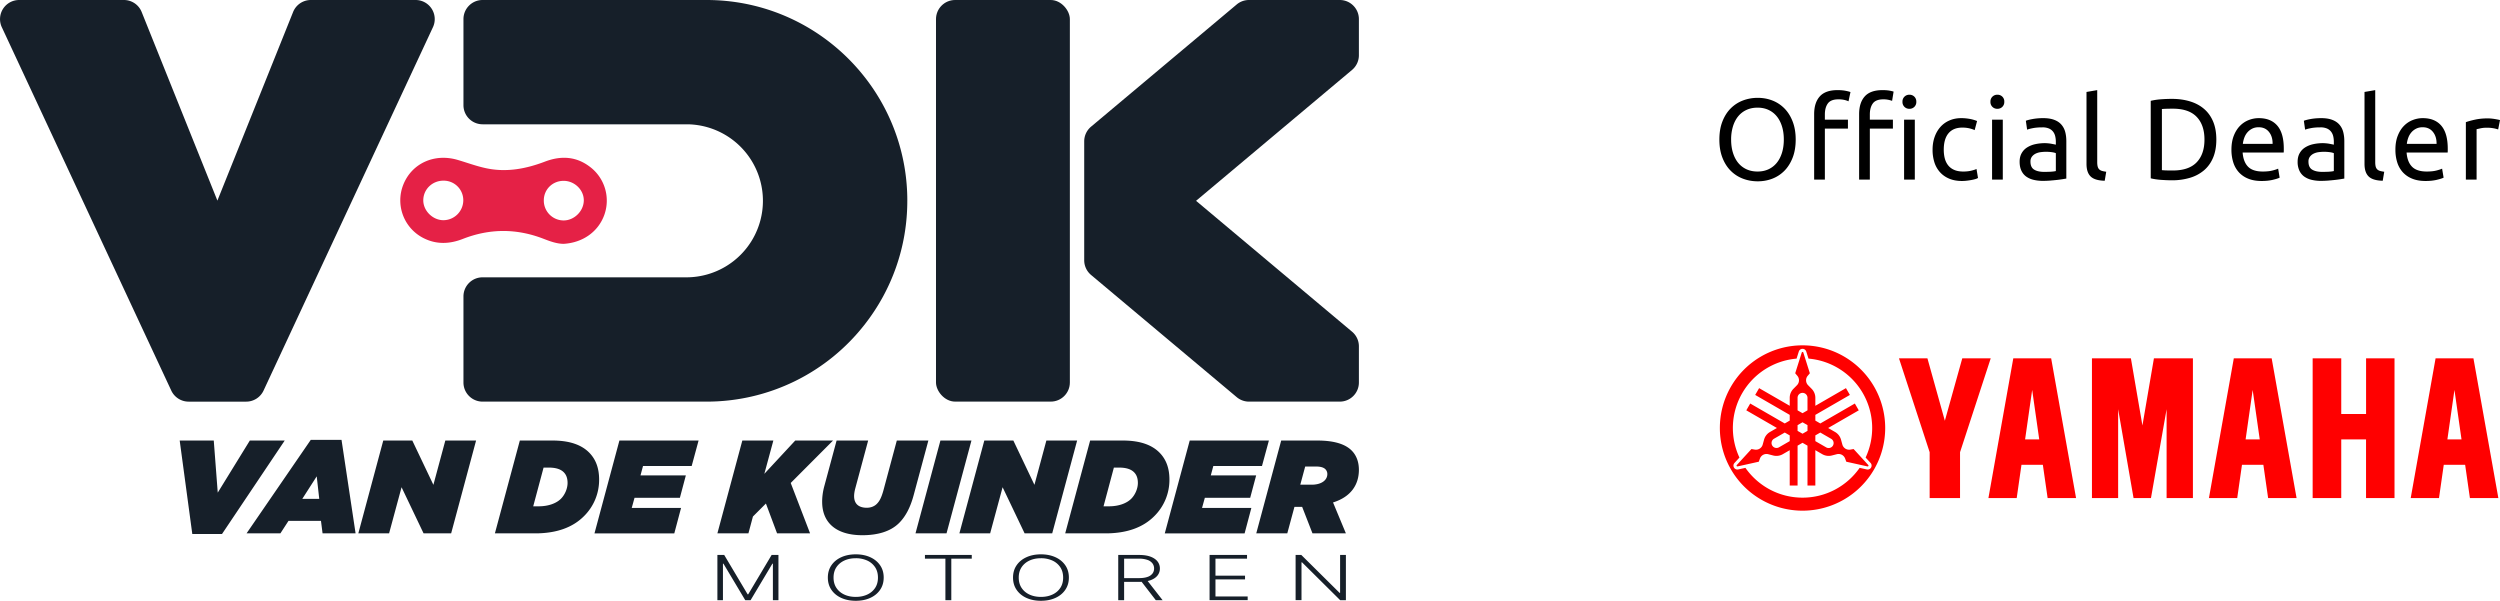 <svg xmlns="http://www.w3.org/2000/svg" id="Layer_2" width="208.062" height="50" data-name="Layer 2"><defs><style>.cls-1{fill:#161f29}</style></defs><g id="Layer_1-2" data-name="Layer 1"><g id="van-de-kuinder"><g id="Yamaha_logo" data-name="Yamaha logo"><path d="M143.094 11.617c0-.57.084-1.072.254-1.507s.4-.798.691-1.089.63-.51 1.017-.658c.387-.146.798-.22 1.234-.22.428 0 .833.073 1.213.22.381.148.715.367 1.003.658s.517.654.686 1.09.255.936.255 1.506-.085 1.072-.255 1.507-.398.798-.686 1.089-.622.51-1.003.657-.785.22-1.213.22c-.436 0-.847-.073-1.234-.22-.387-.147-.726-.366-1.017-.657s-.522-.654-.691-1.09-.254-.936-.254-1.506Zm.979 0c0 .403.05.77.153 1.099.103.33.248.61.437.84.189.23.419.407.69.532.272.125.578.187.917.187s.643-.062.912-.187.497-.302.686-.533c.189-.23.334-.51.437-.84.102-.329.153-.695.153-1.098s-.05-.77-.153-1.099c-.103-.33-.248-.61-.437-.84s-.417-.407-.686-.532c-.269-.125-.572-.187-.912-.187s-.644.062-.916.187-.502.302-.691.532-.335.51-.437.84a3.69 3.69 0 0 0-.153 1.099ZM152.93 7.5c.263 0 .488.02.677.058.189.038.321.073.398.105l-.163.768a1.663 1.663 0 0 0-.326-.11 2.169 2.169 0 0 0-.519-.053c-.415 0-.707.113-.873.34-.166.228-.25.533-.25.917v.432h1.92v.748h-1.92v4.242h-.892V9.506c0-.64.157-1.134.47-1.483.314-.349.806-.523 1.478-.523Zm3.743 0c.224 0 .416.014.576.043.16.029.275.056.345.082l-.124.768a2.701 2.701 0 0 0-.288-.082 1.936 1.936 0 0 0-.442-.043c-.416 0-.707.113-.873.34s-.25.533-.25.917v.432h1.92v.748h-1.92v4.242h-.892V9.506c0-.64.157-1.134.47-1.483s.806-.523 1.478-.523Zm2.236 1.555a.558.558 0 0 1-.576-.585.559.559 0 0 1 .576-.586.558.558 0 0 1 .576.585.558.558 0 0 1-.576.586Zm.45 5.892h-.891v-4.99h.892v4.99ZM163.285 15.062c-.403 0-.757-.064-1.06-.192s-.56-.307-.768-.537a2.23 2.23 0 0 1-.466-.82 3.41 3.41 0 0 1-.153-1.051c0-.384.056-.736.168-1.056s.27-.597.475-.83a2.13 2.13 0 0 1 .753-.547c.298-.131.629-.197.993-.197.224 0 .448.02.672.058.224.038.438.099.643.182l-.202.758c-.134-.064-.289-.115-.465-.154s-.363-.057-.561-.057c-.5 0-.882.157-1.147.47-.266.314-.398.771-.398 1.373 0 .268.03.514.09.739.061.223.158.415.289.575.13.16.299.283.504.37.204.086.454.13.748.13.237 0 .451-.023.643-.068s.342-.093.451-.144l.125.748a.925.925 0 0 1-.22.092c-.097.029-.206.054-.327.076s-.251.042-.389.058-.27.024-.398.024ZM166.23 9.055a.558.558 0 0 1-.576-.585.559.559 0 0 1 .577-.586.554.554 0 0 1 .576.585.558.558 0 0 1-.576.586Zm.452 5.892h-.892v-4.99h.892v4.99ZM170.05 9.832c.358 0 .66.047.907.14.247.092.445.223.595.393.15.17.258.37.322.604.064.234.096.491.096.773v3.119l-.322.053a8.846 8.846 0 0 1-.465.062c-.173.019-.36.036-.562.053a7.732 7.732 0 0 1-.6.024c-.281 0-.54-.03-.777-.087a1.743 1.743 0 0 1-.614-.273c-.173-.125-.307-.29-.403-.495s-.144-.45-.144-.738c0-.276.056-.512.168-.71.112-.199.264-.359.456-.48a2.12 2.12 0 0 1 .671-.27c.256-.057.525-.086.807-.086a3.289 3.289 0 0 1 .552.053 19.853 19.853 0 0 1 .36.072v-.25c0-.146-.017-.292-.049-.436a.999.999 0 0 0-.172-.384.874.874 0 0 0-.341-.269 1.34 1.34 0 0 0-.562-.1c-.294 0-.551.02-.772.062-.22.042-.386.085-.494.13l-.106-.74c.115-.05.307-.1.576-.148a4.95 4.95 0 0 1 .873-.072Zm.077 4.472c.211 0 .398-.005.561-.014.164-.01.3-.028.409-.053v-1.488c-.065-.032-.168-.059-.312-.081a3.52 3.52 0 0 0-.95-.005c-.15.02-.289.06-.413.12s-.229.144-.312.25a.654.654 0 0 0-.125.417c0 .32.103.542.307.667s.483.187.835.187ZM175.165 15.043c-.55-.013-.94-.131-1.17-.355-.231-.224-.346-.573-.346-1.046V7.653l.892-.153v5.998c0 .147.013.268.039.365a.5.5 0 0 0 .124.23c.058.057.135.1.23.13.097.028.215.052.356.071l-.125.749ZM184.454 11.617c0 .576-.09 1.076-.269 1.502s-.431.777-.758 1.056a3.208 3.208 0 0 1-1.17.623 5.138 5.138 0 0 1-1.498.207c-.268 0-.564-.012-.887-.034s-.616-.066-.878-.13V8.392c.262-.063.555-.107.878-.13s.618-.033.887-.033c.544 0 1.043.07 1.497.207s.845.345 1.171.624c.327.278.58.63.759 1.055.179.426.268.926.268 1.502Zm-3.618 2.572c.883 0 1.542-.226 1.977-.677.435-.45.653-1.082.653-1.895s-.218-1.444-.653-1.895c-.435-.451-1.094-.677-1.977-.677-.262 0-.465.004-.609.01a5.312 5.312 0 0 0-.303.019v5.086c.058.007.159.013.303.02.144.006.347.009.61.009ZM185.711 12.462c0-.442.064-.827.192-1.157.128-.33.298-.603.509-.82.211-.218.454-.381.73-.49s.556-.163.843-.163c.673 0 1.187.21 1.546.629.358.419.537 1.057.537 1.914v.149c0 .06-.003.117-.01.168h-3.416c.039.518.189.912.451 1.18.263.269.672.403 1.229.403.313 0 .577-.027.791-.081s.376-.107.485-.159l.125.749c-.11.057-.3.118-.571.182-.272.064-.58.096-.926.096-.435 0-.812-.065-1.128-.197a2.1 2.1 0 0 1-.782-.542 2.211 2.211 0 0 1-.456-.82 3.477 3.477 0 0 1-.149-1.041Zm3.426-.49c.006-.403-.094-.734-.302-.993-.208-.26-.494-.389-.859-.389-.205 0-.385.04-.542.12-.157.08-.29.184-.399.312s-.193.275-.254.441-.1.336-.12.509h2.476ZM193.187 9.832c.359 0 .66.047.907.14s.444.223.595.393c.15.17.258.37.321.604s.096.491.096.773v3.119l-.32.053a9.597 9.597 0 0 1-.466.062c-.173.019-.36.036-.562.053a7.72 7.72 0 0 1-.6.024 3.3 3.3 0 0 1-.777-.087 1.744 1.744 0 0 1-.614-.273 1.253 1.253 0 0 1-.403-.495 1.724 1.724 0 0 1-.144-.738c0-.276.056-.512.168-.71.112-.199.263-.359.455-.48a2.12 2.12 0 0 1 .672-.27c.256-.057.524-.086.806-.086a3.261 3.261 0 0 1 .552.053 21.214 21.214 0 0 1 .36.072v-.25c0-.146-.016-.292-.048-.436s-.09-.272-.173-.384a.873.873 0 0 0-.34-.269 1.343 1.343 0 0 0-.562-.1c-.294 0-.552.02-.772.062-.22.042-.386.085-.495.13l-.105-.74c.115-.05.307-.1.576-.148.269-.048.56-.072.873-.072Zm.077 4.472c.211 0 .398-.005.562-.014.162-.01.299-.028.407-.053v-1.488c-.063-.032-.168-.059-.312-.081a3.523 3.523 0 0 0-.95-.005c-.15.02-.287.06-.413.12a.88.88 0 0 0-.31.25.653.653 0 0 0-.126.417c0 .32.102.542.307.667.205.124.483.187.835.187ZM198.302 15.043c-.55-.013-.94-.131-1.17-.355-.231-.224-.346-.573-.346-1.046V7.653l.892-.153v5.998c0 .147.013.268.038.365a.507.507 0 0 0 .125.23.54.54 0 0 0 .23.13c.097.028.215.052.356.071l-.125.749ZM199.357 12.462c0-.442.064-.827.193-1.157.127-.33.297-.603.508-.82.211-.218.454-.381.73-.49s.556-.163.844-.163c.672 0 1.186.21 1.545.629.358.419.537 1.057.537 1.914v.149c0 .06-.003.117-.009.168h-3.417c.039.518.189.912.452 1.18.262.269.671.403 1.228.403.313 0 .577-.027.792-.081s.375-.107.484-.159l.125.749c-.109.057-.3.118-.57.182-.273.064-.581.096-.927.096-.435 0-.811-.065-1.127-.197a2.1 2.1 0 0 1-.783-.542 2.211 2.211 0 0 1-.456-.82 3.477 3.477 0 0 1-.148-1.041Zm3.427-.49c.006-.403-.095-.734-.303-.993-.208-.26-.494-.389-.859-.389-.205 0-.385.04-.542.12-.157.08-.29.184-.398.312s-.194.275-.254.441-.101.336-.12.509h2.475ZM207.064 9.851a4.201 4.201 0 0 1 .557.053c.095.016.183.032.263.048.08.016.14.03.178.043l-.154.778a3.046 3.046 0 0 0-.35-.092 3.079 3.079 0 0 0-.628-.052c-.167 0-.332.017-.495.052l-.321.072v4.194h-.893v-4.78c.211-.076.473-.148.787-.215s.666-.1 1.055-.1Z"/><path d="M194.85 29.822v4.632h2.066v-4.633h2.367v11.63h-2.37v-4.88h-2.063v4.88h-2.38V29.82h2.38Zm-20.748 0V41.45h2.18v-7.393l1.282 7.393h1.45l1.301-7.393v7.393h2.19V29.821h-3.245l-.957 5.591-.959-5.59h-3.242Zm-16.06 0 2.553 7.812v3.816h2.529v-3.816l2.554-7.813h-2.368l-1.45 5.196-1.451-5.196h-2.368ZM172.78 41.45h-2.367l-.397-2.767h-1.78l-.396 2.767h-2.354l2.07-11.629h3.151l2.073 11.63Zm-4.242-4.879h1.177l-.588-4.121-.589 4.121Zm22.594 4.88h-2.368l-.396-2.768h-1.78l-.396 2.767h-2.354l2.07-11.629h3.151l2.073 11.63Zm-4.242-4.88h1.177l-.589-4.121-.588 4.121Zm21.035 4.88h-2.368l-.396-2.768h-1.78l-.396 2.767h-2.354l2.07-11.629h3.15l2.074 11.63Zm-4.242-4.88h1.176l-.588-4.121-.588 4.121Zm-53.668-7.83a6.88 6.88 0 1 0 0 13.76 6.88 6.88 0 0 0 0-13.76Zm5.705 10.173a.326.326 0 0 1-.354.156l-.598-.133c-1.047 1.499-2.785 2.48-4.753 2.48s-3.705-.981-4.753-2.48l-.598.133a.325.325 0 0 1-.354-.156.325.325 0 0 1 .042-.384l.413-.45a5.797 5.797 0 0 1 4.754-8.234l.185-.585a.326.326 0 0 1 .623 0l.184.584a5.797 5.797 0 0 1 4.754 8.234l.413.45c.097.106.114.26.042.385Zm-.298-.096a.069.069 0 0 0 .066-.114l-1.222-1.334-.271.048a.582.582 0 0 1-.665-.42l-.112-.406a1.063 1.063 0 0 0-.495-.64l-.575-.332 2.547-1.47-.327-.567-2.874 1.66-.412-.239v-.476l2.874-1.66-.327-.566-2.547 1.471v-.664c0-.292-.118-.556-.308-.749l-.295-.299a.583.583 0 0 1-.031-.786l.177-.21-.544-1.726a.069.069 0 0 0-.131 0l-.544 1.725.176.21a.582.582 0 0 1-.031.787l-.295.3c-.19.192-.307.456-.307.748v.664l-2.547-1.47-.327.565 2.874 1.66v.476l-.413.239-2.874-1.66-.327.566 2.548 1.47-.576.333c-.252.146-.423.38-.494.64l-.112.406a.583.583 0 0 1-.665.42l-.271-.048-1.222 1.334a.069.069 0 0 0 .065.114l1.767-.392.094-.258a.582.582 0 0 1 .696-.366l.407.106c.262.068.55.037.802-.109l.575-.332v2.941h.654V37.09l.412-.239.413.239v3.318h.654v-2.941l.575.332c.253.146.54.177.802.109l.407-.106a.582.582 0 0 1 .696.366l.094.258 1.767.392Zm-5.407-2.721-.413-.238v-.477l.413-.238.413.238v.477l-.413.238Zm-.413-2.988a.413.413 0 1 1 .826 0v1.042l-.413.238-.413-.238v-1.042Zm-1.555 4.124a.413.413 0 0 1-.413-.715l.902-.52.413.238v.477l-.902.52Zm4.5-.15a.413.413 0 0 1-.563.15l-.902-.52v-.477l.412-.238.902.52a.413.413 0 0 1 .151.564Z" style="fill:red"/></g><path d="M34.59 0a1.592 1.592 0 0 1 1.442 2.264L24.24 27.558l-2.306 4.948c-.262.56-.824.92-1.443.92h-4.794c-.618 0-1.18-.36-1.442-.92l-2.309-4.948L.151 2.264A1.592 1.592 0 0 1 1.593 0h8.72c.65 0 1.235.395 1.477.999l6.303 15.697 6.3-15.697A1.592 1.592 0 0 1 25.872 0h8.719Z" class="cls-1"/><path d="M46.915 20.294c-.57-.001-1.141-.212-1.672-.418-2.252-.873-4.482-.869-6.73.011-1.08.423-2.18.477-3.25-.063a3.521 3.521 0 0 1-1.695-4.463c.712-1.769 2.58-2.62 4.512-2.055.802.235 1.59.531 2.406.701 1.675.35 3.29.044 4.867-.557 1.334-.508 2.615-.446 3.777.459a3.523 3.523 0 0 1 1.168 3.964c-.504 1.421-1.81 2.328-3.383 2.42Zm-9.98-5.258c-.943-.014-1.702.71-1.707 1.631-.005.86.761 1.636 1.639 1.659a1.664 1.664 0 0 0 1.69-1.654 1.628 1.628 0 0 0-1.622-1.636Zm8.324 1.621a1.653 1.653 0 0 0 1.65 1.69c.868 0 1.648-.756 1.677-1.627.03-.89-.75-1.667-1.677-1.669-.916-.002-1.64.703-1.65 1.606Z" style="fill:#e52146"/><path d="M75.51 16.713c0 3.86-1.31 7.42-3.514 10.25a16.67 16.67 0 0 1-13.198 6.462H40.163c-.88 0-1.592-.713-1.592-1.592v-7.162c0-.879.712-1.591 1.591-1.591h17.044a6.368 6.368 0 0 0 0-12.735H40.162a1.592 1.592 0 0 1-1.591-1.591V1.592c0-.88.713-1.592 1.592-1.592h18.635c5.365 0 10.14 2.53 13.198 6.46a16.625 16.625 0 0 1 3.515 10.253ZM83.565 16.614l-.081.099-.014-.017.095-.082z" class="cls-1"/><rect width="11.141" height="33.424" x="77.898" class="cls-1" rx="1.592" ry="1.592"/><path d="M112.527 5.817 99.542 16.713l12.982 10.892c.362.304.57.75.57 1.219v3.01c0 .878-.713 1.591-1.592 1.591h-7.555c-.373 0-.735-.132-1.022-.373l-11.429-9.588-.696-.584a1.596 1.596 0 0 1-.567-1.218v-9.899c0-.469.208-.915.567-1.218l.696-.584L102.923.373A1.586 1.586 0 0 1 103.944 0h7.558c.879 0 1.592.713 1.592 1.592v3.006c0 .47-.208.916-.567 1.219ZM83.484 16.713l.081.098-.095-.082.014-.016zM14.954 36.664h2.836L18.122 41l2.671-4.337h2.903l-5.22 7.78h-2.472l-1.049-7.78ZM25.863 36.608h2.56l1.17 7.78h-2.748l-.132-1.037h-2.704l-.673 1.038H20.52l5.342-7.78Zm.706 4.911-.21-1.876-1.202 1.876h1.412ZM31.897 36.664h2.417l1.755 3.686.993-3.686h2.56l-2.075 7.725h-2.295l-1.832-3.84-1.038 3.84h-2.56l2.075-7.725ZM43.263 36.664H46c1.5 0 2.439.408 3.024.993.573.574.838 1.324.838 2.262a4.239 4.239 0 0 1-1.269 3.046c-.927.927-2.262 1.424-4.05 1.424h-3.355l2.075-7.725Zm1.567 5.474c.783 0 1.457-.232 1.854-.63.32-.32.552-.838.552-1.313 0-.419-.122-.695-.32-.894-.243-.242-.63-.386-1.247-.386h-.43l-.862 3.223h.453ZM51.55 36.664h6.589l-.574 2.119h-4.05l-.21.783h3.774l-.496 1.865h-3.775l-.231.839h4.105l-.563 2.119h-6.643l2.074-7.725ZM61.78 36.664h2.582l-.75 2.77 2.571-2.77h3.145l-3.52 3.531 1.611 4.194h-2.747l-.928-2.483-1.081 1.081-.375 1.402h-2.583l2.075-7.725ZM68.423 41.762c0-.397.055-.827.165-1.247l1.038-3.851h2.626l-1.081 4.017c-.055.22-.089.43-.089.607 0 .64.376.97 1.06.97.32 0 .618-.11.828-.32.231-.23.386-.529.552-1.125l1.114-4.15h2.627l-1.225 4.548c-.276 1.026-.673 1.776-1.214 2.317-.728.728-1.832 1.015-3.057 1.015-2.174 0-3.344-1.037-3.344-2.78ZM78.266 36.664h2.583l-2.075 7.725h-2.582l2.074-7.725ZM81.92 36.664h2.416l1.755 3.686.993-3.686h2.56l-2.074 7.725h-2.296l-1.832-3.84-1.037 3.84h-2.56l2.074-7.725ZM90.726 36.664h2.737c1.5 0 2.439.408 3.024.993.574.574.839 1.324.839 2.262a4.239 4.239 0 0 1-1.27 3.046c-.926.927-2.262 1.424-4.05 1.424h-3.355l2.075-7.725Zm1.567 5.474c.784 0 1.457-.232 1.854-.63.32-.32.552-.838.552-1.313 0-.419-.121-.695-.32-.894-.243-.242-.63-.386-1.247-.386h-.43l-.861 3.223h.452ZM99.013 36.664h6.59l-.575 2.119h-4.05l-.21.783h3.775l-.497 1.865h-3.774l-.232.839h4.105l-.562 2.119h-6.644l2.075-7.725ZM106.626 36.664h3.013c1.424 0 2.329.309 2.848.827.43.43.607 1.004.607 1.611 0 1.203-.63 2.24-2.152 2.715l1.07 2.572h-2.781l-.86-2.207h-.64l-.597 2.207h-2.582l2.075-7.725Zm2.528 3.675c.86 0 1.313-.398 1.313-.883a.567.567 0 0 0-.165-.409c-.144-.143-.398-.22-.762-.22h-.916l-.408 1.512h.938ZM59.705 46.186h.567l1.95 3.278h.047l1.95-3.278h.567v3.763h-.462v-3.037h-.042l-1.813 3.037h-.447l-1.813-3.037h-.042v3.037h-.462v-3.763ZM73.545 48.068c0 .391-.1.732-.3 1.022-.199.29-.473.514-.822.672-.349.159-.75.238-1.203.238-.453 0-.854-.08-1.203-.238s-.623-.382-.822-.672c-.199-.29-.298-.63-.298-1.022s.1-.733.298-1.023c.199-.29.473-.514.823-.672.35-.159.75-.238 1.202-.238.453 0 .854.08 1.203.238.349.158.623.383.823.672.2.29.299.63.299 1.022Zm-.478 0c0-.337-.08-.626-.241-.867a1.547 1.547 0 0 0-.659-.552 2.252 2.252 0 0 0-.947-.19c-.352 0-.667.063-.945.19-.278.128-.498.311-.66.551s-.243.53-.243.868c0 .336.08.625.242.865.16.24.38.424.658.552.278.128.594.192.948.192.353 0 .67-.064.949-.191.279-.128.499-.312.66-.552.16-.24.24-.53.239-.866ZM76.978 46.495v-.309h3.897v.309h-1.703v3.454h-.491v-3.454h-1.703ZM88.957 48.068c0 .391-.1.732-.3 1.022-.199.29-.473.514-.822.672-.35.159-.75.238-1.203.238-.454 0-.855-.08-1.204-.238s-.622-.382-.821-.672c-.199-.29-.298-.63-.298-1.022s.1-.733.298-1.023c.199-.29.473-.514.823-.672.35-.159.75-.238 1.202-.238.453 0 .854.08 1.203.238.349.158.623.383.823.672.199.29.299.63.299 1.022Zm-.478 0c0-.337-.08-.626-.241-.867a1.547 1.547 0 0 0-.66-.552 2.252 2.252 0 0 0-.946-.19c-.352 0-.667.063-.945.19-.278.128-.498.311-.66.551s-.243.53-.243.868c0 .336.08.625.242.865.16.24.38.424.658.552.278.128.594.192.948.192.353 0 .67-.064.948-.191.28-.128.5-.312.66-.552.161-.24.241-.53.24-.866ZM96.757 49.949l-1.242-1.593c.086-.02.167-.042.242-.07.256-.094.449-.225.579-.393a.92.92 0 0 0 .195-.58.932.932 0 0 0-.195-.584c-.13-.17-.324-.302-.58-.399-.256-.096-.575-.144-.957-.144h-1.734v3.763h.49v-1.522h1.252c.071 0 .138-.003.205-.006l1.178 1.528h.567Zm-1.963-1.836h-1.239v-1.618h1.23a2.1 2.1 0 0 1 .706.101.882.882 0 0 1 .418.286.697.697 0 0 1 .14.43.68.68 0 0 1-.139.427.864.864 0 0 1-.417.277c-.186.065-.42.097-.699.097ZM100.666 49.949v-3.763h3.118v.309h-2.627v1.416h2.461v.309h-2.461v1.42h2.68v.309h-3.17ZM112.012 46.186v3.763h-.478l-3.175-3.151h-.042v3.15h-.491v-3.762h.475l3.186 3.155h.042v-3.155h.483Z" class="cls-1"/></g></g></svg>
